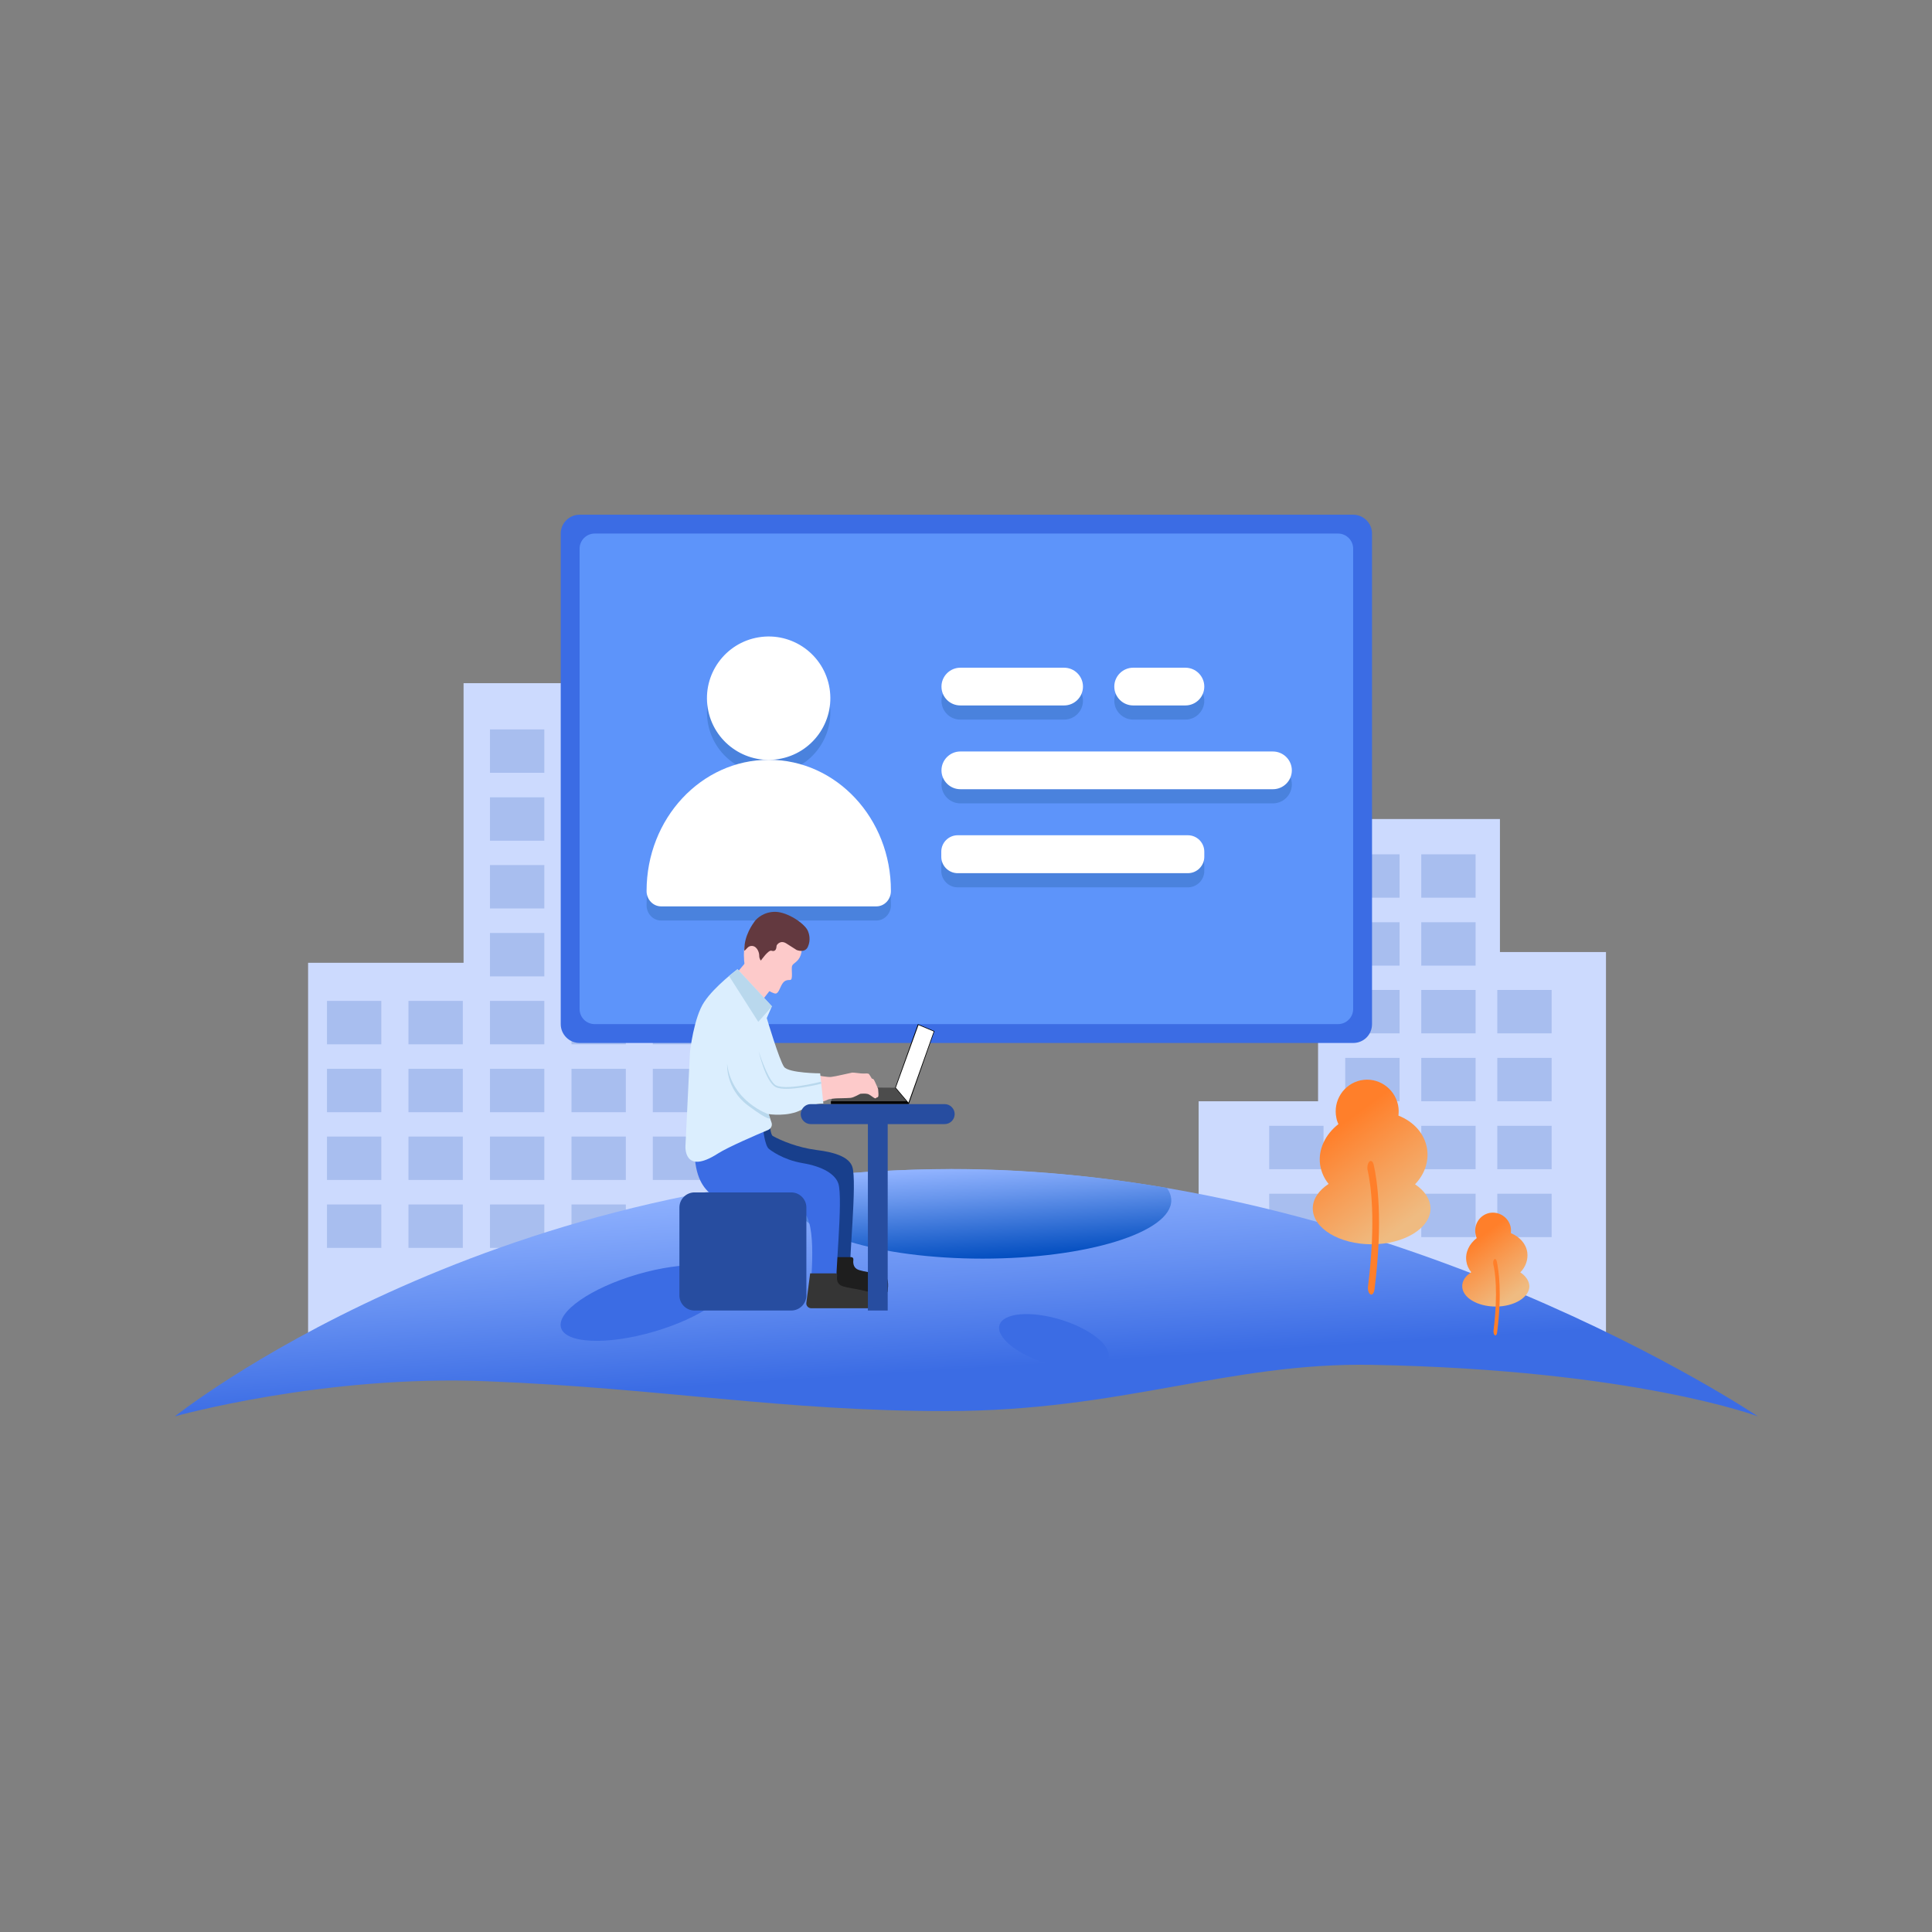 <?xml version="1.0" encoding="utf-8"?>
<!-- Generator: Adobe Illustrator 22.0.0, SVG Export Plug-In . SVG Version: 6.00 Build 0)  -->
<svg version="1.1" id="图层_1" xmlns="http://www.w3.org/2000/svg" xmlns:xlink="http://www.w3.org/1999/xlink" x="0px" y="0px"
	 viewBox="0 0 1024 1024" style="enable-background:new 0 0 1024 1024;" xml:space="preserve">
<rect x="0" y="0" width="1024" height="1024" fill="#808080" stroke="none"/>
<style type="text/css">
	.st0{fill:#CCDAFE;}
	.st1{fill:#A8BEEF;}
	.st2{fill:url(#SVGID_1_);}
	.st3{fill:url(#SVGID_2_);}
	.st4{fill:#3B6CE4;}
	.st5{fill:url(#SVGID_3_);}
	.st6{fill:#FF7F2A;}
	.st7{fill:url(#SVGID_4_);}
	.st8{fill:#5D94FA;}
	.st9{fill:#4A82DD;}
	.st10{fill:#FFFFFF;}
	.st11{fill:#4C4C4C;}
	.st12{fill:#FDCACA;}
	.st13{fill:#63393F;}
	.st14{fill:#183F8C;}
	.st15{fill:#1E1E1E;}
	.st16{fill:#DBEEFE;}
	.st17{fill:#B9D8ED;}
	.st18{fill:#353535;}
	.st19{fill:#274DA0;}
</style>
<g>
	<g>
		<g>
			<polygon class="st0" points="163.3,716.1 163.3,510.3 245.7,510.3 245.7,362.1 386.3,362.1 386.3,716.1 			"/>
			<g>
				<rect x="259.7" y="386.6" class="st1" width="28.8" height="23"/>
				<rect x="302.9" y="386.6" class="st1" width="28.8" height="23"/>
				<rect x="346" y="386.6" class="st1" width="28.8" height="23"/>
				<rect x="259.7" y="422.6" class="st1" width="28.8" height="23"/>
				<rect x="302.9" y="422.6" class="st1" width="28.8" height="23"/>
				<rect x="346" y="422.6" class="st1" width="28.8" height="23"/>
				<rect x="259.7" y="458.5" class="st1" width="28.8" height="23"/>
				<rect x="302.9" y="458.5" class="st1" width="28.8" height="23"/>
				<rect x="346" y="458.5" class="st1" width="28.8" height="23"/>
				<rect x="259.7" y="494.5" class="st1" width="28.8" height="23"/>
				<rect x="302.9" y="494.5" class="st1" width="28.8" height="23"/>
				<rect x="346" y="494.5" class="st1" width="28.8" height="23"/>
				<rect x="259.7" y="530.5" class="st1" width="28.8" height="23"/>
				<rect x="216.5" y="530.5" class="st1" width="28.8" height="23"/>
				<rect x="173.3" y="530.5" class="st1" width="28.8" height="23"/>
				<rect x="302.9" y="530.5" class="st1" width="28.8" height="23"/>
				<rect x="346" y="530.5" class="st1" width="28.8" height="23"/>
				<rect x="259.7" y="566.5" class="st1" width="28.8" height="23"/>
				<rect x="216.5" y="566.5" class="st1" width="28.8" height="23"/>
				<rect x="173.3" y="566.5" class="st1" width="28.8" height="23"/>
				<rect x="302.9" y="566.5" class="st1" width="28.8" height="23"/>
				<rect x="346" y="566.5" class="st1" width="28.8" height="23"/>
				<rect x="259.7" y="602.4" class="st1" width="28.8" height="23"/>
				<rect x="216.5" y="602.4" class="st1" width="28.8" height="23"/>
				<rect x="173.3" y="602.4" class="st1" width="28.8" height="23"/>
				<rect x="302.9" y="602.4" class="st1" width="28.8" height="23"/>
				<rect x="346" y="602.4" class="st1" width="28.8" height="23"/>
				<rect x="259.7" y="638.4" class="st1" width="28.8" height="23"/>
				<rect x="216.5" y="638.4" class="st1" width="28.8" height="23"/>
				<rect x="173.3" y="638.4" class="st1" width="28.8" height="23"/>
				<rect x="302.9" y="638.4" class="st1" width="28.8" height="23"/>
				<rect x="346" y="638.4" class="st1" width="28.8" height="23"/>
			</g>
		</g>
		<g>
			<polygon class="st0" points="635.3,713.3 635.3,583.7 698.6,583.7 698.6,434.1 795,434.1 795,504.6 851.2,504.6 851.2,713.3 			
				"/>
			<g>
				<rect x="713" y="452.8" class="st1" width="28.8" height="23"/>
				<rect x="753.3" y="452.8" class="st1" width="28.8" height="23"/>
				<rect x="713" y="596.7" class="st1" width="28.8" height="23"/>
				<rect x="672.7" y="596.7" class="st1" width="28.8" height="23"/>
				<rect x="672.7" y="632.7" class="st1" width="28.8" height="23"/>
				<rect x="753.3" y="596.7" class="st1" width="28.8" height="23"/>
				<rect x="713" y="488.8" class="st1" width="28.8" height="23"/>
				<rect x="753.3" y="488.8" class="st1" width="28.8" height="23"/>
				<rect x="713" y="524.7" class="st1" width="28.8" height="23"/>
				<rect x="753.3" y="524.7" class="st1" width="28.8" height="23"/>
				<rect x="793.6" y="524.7" class="st1" width="28.8" height="23"/>
				<rect x="793.6" y="560.7" class="st1" width="28.8" height="23"/>
				<rect x="793.6" y="596.7" class="st1" width="28.8" height="23"/>
				<rect x="793.6" y="632.7" class="st1" width="28.8" height="23"/>
				<rect x="713" y="560.7" class="st1" width="28.8" height="23"/>
				<rect x="753.3" y="560.7" class="st1" width="28.8" height="23"/>
				<rect x="713" y="632.7" class="st1" width="28.8" height="23"/>
				<rect x="753.3" y="632.7" class="st1" width="28.8" height="23"/>
			</g>
		</g>
		<g>
			<g>
				<linearGradient id="SVGID_1_" gradientUnits="userSpaceOnUse" x1="504.032" y1="621.252" x2="512.39" y2="752.951">
					<stop  offset="0" style="stop-color:#91B3FF"/>
					<stop  offset="0.402" style="stop-color:#6791F2"/>
					<stop  offset="0.794" style="stop-color:#3B6CE4"/>
				</linearGradient>
				<path class="st2" d="M92.7,750.7c0,0,164.1-131,411.6-131c233.1,0,427.4,131,427.4,131s-65.5-24.7-204.4-27.3
					c-76.3-1.4-132.4,24.5-225.9,24.5c-87.8,0-149.8-12.1-243.2-15.8C171.7,728.5,92.7,750.7,92.7,750.7z"/>
				<linearGradient id="SVGID_2_" gradientUnits="userSpaceOnUse" x1="519.737" y1="618.267" x2="523.721" y2="681.034">
					<stop  offset="0" style="stop-color:#91B3FF"/>
					<stop  offset="0.248" style="stop-color:#6795EC"/>
					<stop  offset="0.794" style="stop-color:#004CBF"/>
				</linearGradient>
				<path class="st3" d="M429.4,623.7c-5.5,3.8-8.6,8.1-8.6,12.5c0,17.1,44.8,30.9,100,30.9c55.2,0,100-13.9,100-30.9
					c0-2.2-0.8-4.4-2.3-6.6c-36.5-6.2-74.8-10-114.3-10C478.4,619.7,453.4,621.2,429.4,623.7z"/>
				
					<ellipse transform="matrix(0.96 -0.281 0.281 0.96 -180.368 124.227)" class="st4" cx="342.4" cy="690.2" rx="46.8" ry="15.8"/>
				
					<ellipse transform="matrix(0.292 -0.956 0.956 0.292 -284.418 1037.877)" class="st4" cx="559" cy="711.1" rx="12.2" ry="30.2"/>
			</g>
			<g>
				<g>
					<linearGradient id="SVGID_3_" gradientUnits="userSpaceOnUse" x1="744.212" y1="649.037" x2="707.26" y2="598.752">
						<stop  offset="0" style="stop-color:#EFBB81"/>
						<stop  offset="0.501" style="stop-color:#F79E57"/>
						<stop  offset="1" style="stop-color:#FF7F2A"/>
					</linearGradient>
					<path class="st5" d="M750,627.7c4.9-5.1,7.4-11.8,6.4-18.6c-1.2-8.2-7.1-14.6-15.2-17.8c0.2-1.8,0.2-3.7-0.2-5.6
						c-1.9-9.1-10.8-15-19.8-13.1c-9,1.9-14.8,10.8-12.9,19.9c0.2,1.2,0.6,2.3,1.1,3.3c-6.9,5.4-10.9,13.4-9.7,21.6
						c0.6,3.8,2.1,7.2,4.5,10.1c-5.2,3.4-8.4,8-8.4,13c0,10.5,14,19,31.2,19c17.2,0,31.2-8.5,31.2-19
						C758.1,635.6,755.1,631.1,750,627.7z"/>
					<g>
						<g>
							<path class="st6" d="M726.3,686L726.3,686c-0.9-0.5-1.5-2.5-1.2-4.3c4.4-35.6,1.3-54.8-0.2-61.3c-0.4-1.6-0.1-3.4,0.6-4.4
								l0,0c0.9-1.3,2.1-0.7,2.6,1.4c1.8,8,5.1,28.9,0.4,66.1C728.2,685.4,727.3,686.6,726.3,686z"/>
						</g>
					</g>
				</g>
				<g>
					<linearGradient id="SVGID_4_" gradientUnits="userSpaceOnUse" x1="802.543" y1="686.567" x2="781.46" y2="657.877">
						<stop  offset="0" style="stop-color:#EFBB81"/>
						<stop  offset="0.501" style="stop-color:#F79E57"/>
						<stop  offset="1" style="stop-color:#FF7F2A"/>
					</linearGradient>
					<path class="st7" d="M805.8,674.4c2.8-2.9,4.2-6.7,3.7-10.6c-0.7-4.7-4.1-8.3-8.7-10.2c0.1-1,0.1-2.1-0.1-3.2
						c-1.1-5.2-6.2-8.5-11.3-7.5c-5.2,1.1-8.4,6.2-7.3,11.4c0.1,0.7,0.3,1.3,0.6,1.9c-4,3.1-6.2,7.6-5.5,12.3
						c0.3,2.2,1.2,4.1,2.6,5.8c-3,1.9-4.8,4.5-4.8,7.4c0,6,8,10.8,17.8,10.8c9.8,0,17.8-4.9,17.8-10.8
						C810.5,678.9,808.7,676.3,805.8,674.4z"/>
					<g>
						<g>
							<path class="st6" d="M792.3,707.7L792.3,707.7c-0.5-0.3-0.8-1.4-0.7-2.5c2.5-20.3,0.8-31.2-0.1-35c-0.2-0.9-0.1-1.9,0.3-2.5
								l0,0c0.5-0.8,1.2-0.4,1.5,0.8c1,4.5,2.9,16.5,0.2,37.7C793.4,707.3,792.9,708,792.3,707.7z"/>
						</g>
					</g>
				</g>
			</g>
		</g>
	</g>
	<path class="st4" d="M717.2,552.8h-410c-5.5,0-10-4.5-10-10v-260c0-5.5,4.5-10,10-10h410c5.5,0,10,4.5,10,10v260
		C727.2,548.4,722.8,552.8,717.2,552.8z"/>
	<path class="st8" d="M307.2,534.8v-244c0-4.4,3.6-8,8-8h394c4.4,0,8,3.6,8,8v244c0,4.4-3.6,8-8,8h-394
		C310.8,542.8,307.2,539.3,307.2,534.8z"/>
	<g>
		
			<ellipse transform="matrix(0.987 -0.16 0.16 0.987 -55.202 70.156)" class="st9" cx="407.5" cy="377.5" rx="32.7" ry="32.7"/>
		<path class="st9" d="M407.5,410.2c-35.8,0-64.8,31.1-64.8,69.5c0,0,0,0.1,0,0.1c0,4.5,3.5,8.1,7.7,8.1h114.1
			c4.2,0,7.7-3.6,7.7-8.1c0,0,0-0.1,0-0.1C472.3,441.3,443.3,410.2,407.5,410.2z"/>
		<path class="st9" d="M509,381.4h55c5.5,0,10-4.5,10-10s-4.5-10-10-10h-55c-5.5,0-10,4.5-10,10S503.4,381.4,509,381.4z"/>
		<path class="st9" d="M674.6,405.8H509c-5.5,0-10,4.5-10,10s4.5,10,10,10h165.7c5.5,0,10-4.5,10-10S680.2,405.8,674.6,405.8z"/>
		<path class="st9" d="M629.6,450.2h-122c-4.8,0-8.7,3.9-8.7,8.7v2.7c0,4.8,3.9,8.7,8.7,8.7h122c4.8,0,8.7-3.9,8.7-8.7v-2.7
			C638.3,454.1,634.4,450.2,629.6,450.2z"/>
		<path class="st9" d="M600.6,381.4h27.7c5.5,0,10-4.5,10-10s-4.5-10-10-10h-27.7c-5.5,0-10,4.5-10,10S595.1,381.4,600.6,381.4z"/>
	</g>
	<g>
		
			<ellipse transform="matrix(0.987 -0.16 0.16 0.987 -54.001 70.059)" class="st10" cx="407.5" cy="370" rx="32.7" ry="32.7"/>
		<path class="st10" d="M407.5,402.7c-35.8,0-64.8,31.1-64.8,69.5c0,0,0,0.1,0,0.1c0,4.5,3.5,8.1,7.7,8.1h114.1
			c4.2,0,7.7-3.6,7.7-8.1c0,0,0-0.1,0-0.1C472.3,433.8,443.3,402.7,407.5,402.7z"/>
		<path class="st10" d="M509,373.9h55c5.5,0,10-4.5,10-10s-4.5-10-10-10h-55c-5.5,0-10,4.5-10,10S503.4,373.9,509,373.9z"/>
		<path class="st10" d="M674.6,398.3H509c-5.5,0-10,4.5-10,10s4.5,10,10,10h165.7c5.5,0,10-4.5,10-10S680.2,398.3,674.6,398.3z"/>
		<path class="st10" d="M629.6,442.7h-122c-4.8,0-8.7,3.9-8.7,8.7v2.7c0,4.8,3.9,8.7,8.7,8.7h122c4.8,0,8.7-3.9,8.7-8.7v-2.7
			C638.3,446.6,634.4,442.7,629.6,442.7z"/>
		<path class="st10" d="M600.6,373.9h27.7c5.5,0,10-4.5,10-10s-4.5-10-10-10h-27.7c-5.5,0-10,4.5-10,10S595.1,373.9,600.6,373.9z"/>
	</g>
	<g>
		<g>
			<polygon class="st11" points="480.4,583.7 440.4,583.7 443.4,576.3 474.3,576.5 			"/>
			<path class="st12" d="M424.4,499.5c0,0,1.3,2.8,0,6.7c-1.3,3.8-4.1,4.2-4.6,5.8c-0.5,1.6,0.7,7.4-1,7.4s-3,0.2-4.2,2.1
				c-1.2,1.9-1.9,4.9-3.4,5.1c-2,0.2-9-4.8-9.3-5.2s-6.8-3.3-7.5-12.2c-0.7-8.9,1.6-11.2,1.6-11.2s6.7-10.9,14.6-6.8
				C418.5,495,424.4,499.5,424.4,499.5z"/>
			<path class="st12" d="M433,569.9c0,0,5.3,1.1,7.5,0.9c2.2-0.2,10.4-2.2,11.2-2.3s4.9,0.6,6,0.5c1.1,0,2.4-0.2,2.9,0.3
				c0.4,0.5,1.5,2.4,1.5,2.4s0.7,0,1.1,0.6c0.4,0.6,2.2,4.8,2.2,4.8s0.2,2.1,0.2,2.8c0,0.6,0,1.8-0.6,1.7s-0.5,1-1.7,0.3
				s-2.3-1.8-3.5-2.1s-3.2-0.1-3.6-0.1c-0.5,0-3.4,2-5.4,2.2s-7.7,0.2-8.2,0.3s-3.2,0.2-4,0.7c-0.8,0.5-4.7,1.6-4.7,1.6L433,569.9z"
				/>
			<path class="st13" d="M416.7,500l5.5,3.5c0,0,4.4,1.9,6-1.7c1.6-3.6,0.7-7-0.2-8.8c-1.9-3.7-10.5-9.5-16.8-9.7s-10.2,3.6-11.2,5
				s-5.6,7.5-5.5,15.3c0,1.2,1.4-1.7,3-2.1c3.3-0.9,4.9,2.9,4.9,4.9s0.9,2.7,0.9,2.7s4-5.8,5.6-5.2c2.6,0.8,2.6-1.8,2.7-2.6
				C411.7,500.7,413.6,498.1,416.7,500z"/>
			<polygon class="st12" points="396.7,508.3 389.5,516.9 401.9,532.9 409.2,523.5 			"/>
			<rect x="440.4" y="583.7" width="41.2" height="1.5"/>
			<polygon points="495.3,546.5 481.7,585.2 474.4,576.6 486.5,542.8 			"/>
			<polygon class="st10" points="474.8,576.5 486.8,543.3 494.9,546.7 481.5,584.4 			"/>
			<path class="st14" d="M408.1,596.9c0,0,0.4,4.6,1.5,5.2c4.5,2.5,13.1,6.1,23,7.4c10.7,1.3,17.4,4,19.1,8.8
				c2.8,7.8-2.2,53-0.8,54.4c3.8,3.7,12.2,2.5,15.3,4.3c0.7,0.4,1.3,1,1.7,1.7c1.3,2.2-0.2,4.9-2.8,4.9h-14.1h-15
				c0,0,9.2-50-2.1-52.5c-7.3-1.6-49.3-7.6-49.7-7.9c-0.4-0.3-16.2,0.7-16.1-13.1L408.1,596.9z"/>
			<path class="st15" d="M438,666.3h13.2c0.7,0,1.2,0.6,1.1,1.3c-0.2,1.5-0.1,3.8,1.8,5c2.9,1.8,14.1,2.2,15.7,4.4s0.6,7.8,0.6,7.8
				h-34.8L438,666.3z"/>
			<path class="st4" d="M404.4,597.9c0,0,0.9,9.2,3.1,11c1,0.8,7.4,5.8,18,7.6s17.1,5.8,18.8,10.7c2.8,7.8-2.2,53-0.8,54.4
				c3.8,3.7,12.2,2.5,15.3,4.3c1,0.6,1.7,1.5,2.1,2.4c0.9,2-0.6,4.2-2.8,4.2h-14.5h-9.9c-2.7,0-4.9-2.4-4.6-5.1
				c1.4-12.5,3.9-43.9-5.1-45.9c-7.3-1.6-30.8,2.5-46.4-8.1c-4.7-3.2-9.5-9.9-9.4-23.7L404.4,597.9z"/>
			<path class="st16" d="M390.9,513.7c0,0-12.1,9-17.6,17.3c-5.6,8.2-7.6,26.6-7.6,26.6l-2.4,49.9c0,0-1,15.6,17.2,3.9
				c5.5-3.5,20.4-9.9,26.6-12.5c1.6-0.7,2.4-2.4,1.8-4l-1.5-4.4c0,0,10.2,1.6,17.4-2.3c7-3.7,11.6-3.3,11.6-3.3l-1.7-16
				c0,0-16.6-0.1-19.1-3.4c-2.5-3.4-9.2-25.9-9.2-25.9l2.7-6.2L390.9,513.7z"/>
			<polygon class="st17" points="390.9,513.7 409.2,533.4 401.9,541.6 386.4,517.3 			"/>
			<path class="st17" d="M435.2,573.3c0,0-20.5,5.4-24.7,1.4c-4.2-4-8.4-17.6-8.4-17.6s3.6,16.4,9.1,19.1c5.6,2.8,24.1-1.8,24.1-1.8
				L435.2,573.3z"/>
			<path class="st17" d="M407.4,590.6c0,0-19.5-6.6-22-26.7c0,0-0.9,13.1,11,22c11.9,8.9,11.7,6.7,11.7,6.7L407.4,590.6z"/>
			<path class="st18" d="M429.4,674.9h13.4c0.6,0,1,0.5,0.9,1.1c-0.2,1.4-0.3,4,1.8,5.2c2.9,1.8,14.1,2.2,15.7,4.4
				c1.6,2.3,0.6,7.8,0.6,7.8H430c-1.6,0-2.9-1.4-2.6-3L429.4,674.9z"/>
		</g>
		<path class="st19" d="M429.7,585.2h71c2.9,0,5.3,2.4,5.3,5.3l0,0c0,2.9-2.4,5.3-5.3,5.3h-71c-2.9,0-5.3-2.4-5.3-5.3l0,0
			C424.5,587.6,426.8,585.2,429.7,585.2z"/>
		<rect x="460" y="589.5" class="st19" width="10.5" height="105.1"/>
		<path class="st19" d="M368.1,632h51.3c4.4,0,8,3.6,8,8v46.6c0,4.4-3.6,8-8,8h-51.3c-4.4,0-8-3.6-8-8V640
			C360.1,635.6,363.7,632,368.1,632z"/>
	</g>
</g>
</svg>
